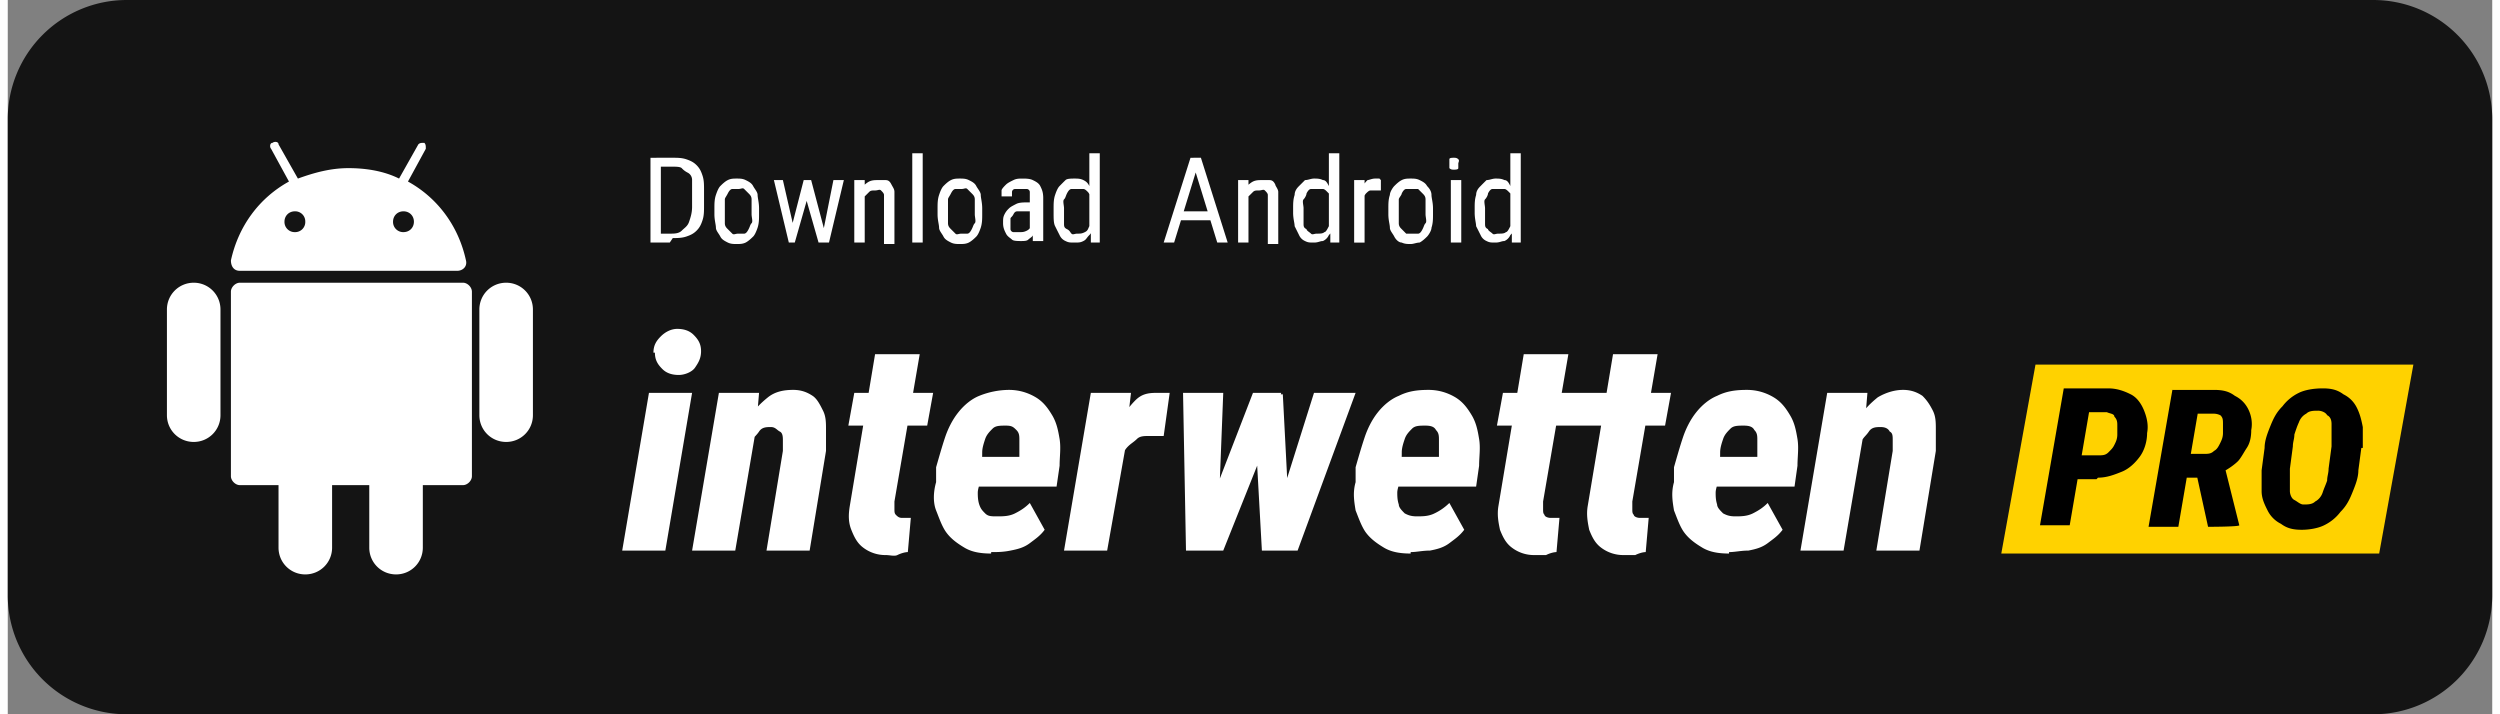 <svg xmlns="http://www.w3.org/2000/svg" width="161" height="46" viewBox="0 0 160 46"><rect x="0" y="0" width="160" height="46" fill="#808080" stroke="none"/><path d="M7.664 0h144.672A7.665 7.665 0 0 1 160 7.668v30.664A7.665 7.665 0 0 1 152.336 46H7.664A7.665 7.665 0 0 1 0 38.332V7.668A7.665 7.665 0 0 1 7.664 0m0 0" style="stroke:none;fill-rule:nonzero;fill:#141414;fill-opacity:1"/><path d="M29.125 18.207h-14.18c-.285 0-.574.29-.574.578v11.883c0 .285.29.574.574.574h2.492v4.024c0 .96.766 1.726 1.723 1.726.961 0 1.727-.765 1.727-1.726v-4.024h2.394v4.024c0 .96.766 1.726 1.727 1.726.957 0 1.722-.765 1.722-1.726v-4.024h2.586c.29 0 .575-.289.575-.574V18.785c0-.289-.286-.578-.575-.578zM11.977 18.207c-.957 0-1.727.77-1.727 1.727v6.804c0 .957.77 1.723 1.727 1.723s1.722-.766 1.722-1.723v-6.804c0-.957-.765-1.727-1.722-1.727M32.098 18.207c-.961 0-1.727.77-1.727 1.727v6.804c0 .957.766 1.723 1.727 1.723.957 0 1.722-.766 1.722-1.723v-6.804c0-.957-.765-1.727-1.722-1.727M15.043 17.441h13.89c.383 0 .672-.289.575-.671-.477-2.204-1.82-4.024-3.735-5.079l1.149-2.109c0-.191 0-.285-.094-.383-.195 0-.289 0-.387.098L25.2 11.5c-.96-.48-2.11-.672-3.258-.672-1.152 0-2.203.29-3.257.672l-1.247-2.203c0-.192-.289-.192-.382-.098-.192 0-.192.29-.098.383l1.152 2.11c-1.918 1.054-3.257 2.874-3.738 5.078 0 .382.191.671.574.671 0 0 .098 0 0 0Zm10.441-3.832c.383 0 .672.286.672.668 0 .387-.289.672-.672.672a.655.655 0 0 1-.672-.672c0-.382.29-.668.672-.668m-6.992 0a.65.65 0 0 1 .668.668.65.65 0 0 1-.668.672.655.655 0 0 1-.672-.672c0-.382.29-.668.672-.668M42.059 10.16v5.461h-.668v-5.46zm.574 5.461h-.957v-.574h.957c.289 0 .578 0 .77-.192.19-.19.382-.289.476-.578.098-.285.191-.574.191-.957v-1.722a.52.52 0 0 0-.285-.48 1.3 1.3 0 0 1-.383-.29c-.097-.094-.382-.094-.574-.094h-1.055v-.574h1.055c.285 0 .574 0 .86.094.289.098.48.191.671.383.192.191.29.383.383.672.098.289.098.574.098.957v.96c0 .383 0 .669-.098.958-.094.289-.191.48-.383.671-.191.192-.382.286-.672.383-.285.094-.574.094-.859.094ZM45.508 13.8v-.382c0-.29 0-.578.097-.863q.143-.434.286-.575c.097-.097.289-.289.48-.382.191-.098.383-.098.574-.098.192 0 .383 0 .575.098.19.093.382.191.48.382.098.192.29.383.29.575s.093.48.093.863v.383c0 .285 0 .574-.094.863-.098.285-.191.477-.289.574-.098.094-.29.285-.48.383-.192.094-.383.094-.575.094s-.383 0-.574-.094c-.191-.098-.383-.191-.48-.383-.094-.191-.286-.383-.286-.574s-.097-.48-.097-.863m.672-.382v.957c0 .191.097.29.191.383l.29.289c.093.094.19 0 .382 0h.383q.143-.001.285-.29c.098-.19.098-.284.191-.382.098-.098 0-.383 0-.574v-.961c0-.192-.093-.285-.191-.383l-.285-.285c-.098-.098-.192 0-.383 0h-.383q-.144 0-.289.285c-.094.191-.191.29-.191.383zM49.918 11.598l.766 3.351v.672H50.3l-.961-4.023h.672Zm.477 3.351.863-3.351h.383v.668l-.957 3.355H50.3v-.766Zm1.343-3.351.86 3.257v.766h-.383l-.957-3.355v-.668h.383Zm.766 3.351.668-3.351h.672l-.957 4.023h-.383ZM55.188 12.457v3.164h-.672v-4.023h.672Zm-.196.961h-.285v-.77c0-.191.191-.476.285-.574.098-.094.29-.285.48-.383.192-.093.383-.093.575-.093h.48c.192 0 .285.093.383.285s.192.289.192.48v3.352h-.672v-3.16c0-.098-.094-.192-.192-.29-.093-.093-.191 0-.383 0-.19 0-.285 0-.382.098l-.285.285a.73.73 0 0 0-.196.48v.481ZM58.922 9.871v5.75h-.672v-5.75zM59.879 13.8v-.382c0-.29 0-.578.098-.863.093-.29.191-.48.285-.575.097-.097.289-.289.48-.382.192-.098.383-.098.574-.098.192 0 .383 0 .575.098.191.093.386.191.48.382.098.192.29.383.29.575s.093.48.093.863v.383c0 .285 0 .574-.094.863q-.144.428-.289.574c-.094.094-.289.285-.48.383-.192.094-.383.094-.575.094s-.382 0-.574-.094c-.191-.098-.383-.191-.48-.383-.094-.191-.285-.383-.285-.574s-.098-.48-.098-.863m.672-.382v.957c0 .191.097.29.191.383l.29.289c.093.094.19 0 .382 0h.383q.143-.001.285-.29c.098-.19.098-.284.195-.382.094-.098 0-.383 0-.574v-.961c0-.192-.097-.285-.195-.383l-.285-.285c-.098-.098-.192 0-.383 0h-.383q-.144 0-.289.285c-.094.191-.191.29-.191.383zM65.918 13.129v.48h-.863c-.098 0-.192 0-.29.192-.093.191-.19.191-.19.285v.672c0 .097.097.191.19.191h.383c.192 0 .29 0 .48-.094.192-.097.192-.19.29-.289.094-.093.094-.191.094-.289l.191.29v.288c0 .094-.094.192-.191.286 0 .097-.192.191-.29.289-.093.093-.284.093-.476.093-.191 0-.48 0-.574-.093-.098-.098-.29-.192-.383-.383-.098-.192-.191-.383-.191-.672s0-.383.093-.574c.098-.192.192-.29.29-.383.093-.098.285-.191.476-.29.191-.093.48-.093.672-.093h.574Zm-.098 1.82v-2.586c0-.097-.097-.191-.191-.191h-.766a.203.203 0 0 0-.191.191v.285H64v-.382c0-.094.191-.286.29-.383.093-.094.284-.192.476-.285.191-.098.382-.098.574-.098s.48 0 .672.098c.191.093.383.191.48.382.094.192.192.383.192.766v2.777h-.672v-.668ZM67.352 13.8v-.382c0-.29 0-.578.097-.863q.142-.434.29-.575c.093-.097.284-.289.382-.382.094-.098.383-.098.574-.098.192 0 .383 0 .575.098.19.093.289.191.382.382.098.192.192.383.29.575.093.191.093.48.093.765v.48c0 .286 0 .575-.094.766-.097.192-.097.383-.289.575s-.191.289-.382.382c-.192.098-.29.098-.575.098-.289 0-.382 0-.574-.098a.73.73 0 0 1-.383-.382 40 40 0 0 1-.289-.575c-.097-.191-.097-.48-.097-.863Zm.671-.382v.957c0 .191 0 .29.192.383.191.097.191.191.289.289.094.094.191 0 .383 0 .191 0 .285 0 .48-.098.192-.094.192-.191.285-.383.098-.191.098-.289.192-.48v-1.05c0-.098 0-.29-.094-.388-.098-.093-.098-.191-.191-.285-.098-.097-.192-.191-.29-.191h-.765c-.098 0-.192.094-.29.285-.093.191-.093.29-.19.383-.094.098 0 .387 0 .578m1.63 1.437V9.871h.671v5.75h-.574v-.766ZM76.648 10.637l-1.535 4.984h-.672l1.727-5.46h.48zm1.243 2.972v.575h-2.586v-.575Zm0 2.012-1.532-4.984v-.477h.48l1.724 5.461zM79.902 12.457v3.164h-.668v-4.023h.668Zm-.191.961h-.285v-.77c0-.191.191-.476.285-.574.098-.094.289-.285.48-.383.192-.093.383-.093.575-.093h.48c.192 0 .285.093.383.285 0 .097.191.289.191.48v3.352h-.672v-3.16c0-.098-.093-.192-.191-.29-.094-.093-.191 0-.383 0-.191 0-.285 0-.383.098-.093.094-.191.192-.289.285a.75.75 0 0 0-.191.48v.481ZM82.777 13.8v-.382c0-.29 0-.578.098-.863 0-.29.191-.48.285-.575l.383-.382c.195 0 .387-.098.578-.098.192 0 .383 0 .574.098.192 0 .285.191.383.382q.142.288.29.575c0 .191.093.48.093.765v.48c0 .286 0 .575-.094.766q0 .288-.289.575a.75.75 0 0 1-.383.382c-.191 0-.289.098-.574.098-.289 0-.383 0-.578-.098a.75.75 0 0 1-.383-.382q-.142-.288-.285-.575c0-.191-.098-.48-.098-.863Zm.672-.382v.957c0 .191 0 .29.192.383 0 .097.191.191.289.289.093.094.191 0 .382 0 .192 0 .383 0 .477-.098.098 0 .191-.191.29-.383.093-.191.093-.289.19-.48v-1.05c0-.098 0-.29-.097-.388 0-.093-.094-.191-.192-.285-.093-.097-.19-.191-.285-.191h-.765c-.098 0-.192.094-.29.285 0 .098-.097.29-.19.383-.098.098 0 .387 0 .578m1.63 1.437V9.871h.671v5.75h-.578v-.766ZM87.379 12.172v3.45h-.672v-4.024h.672v.668Zm1.05-.574v.668h-.667c-.098 0-.192.097-.29.191-.093.098-.093.191-.19.29v.382h-.192v-.574c0-.192.097-.383.191-.575.098-.19.192-.289.29-.382.093 0 .284-.098.476-.098h.289ZM88.91 13.8v-.382c0-.29 0-.578.098-.863 0-.192.191-.48.285-.575.098-.097.289-.289.48-.382.192-.098.383-.098.575-.098s.382 0 .574.098c.191.093.383.191.48.382q.286.288.285.575c0 .191.098.48.098.863v.383c0 .285 0 .574-.097.863 0 .191-.192.477-.286.574-.097.094-.289.285-.48.383-.192 0-.383.094-.574.094-.192 0-.383 0-.575-.094-.191 0-.382-.191-.48-.383-.094-.191-.285-.383-.285-.574s-.098-.48-.098-.863m.672-.382v.957c0 .191.094.29.191.383q.143.144.286.289h.769c.094 0 .192-.098.285-.29.098-.19.098-.284.192-.382.097-.098 0-.383 0-.574v-.961c0-.192-.094-.285-.192-.383l-.285-.285h-.769q-.143 0-.286.285c0 .098-.191.29-.191.383zM92.84 10.543v-.29c0-.093.191-.093.285-.093.098 0 .191 0 .29.094.093.098 0 .191 0 .289v.285c0 .098-.192.098-.29.098-.094 0-.191 0-.285-.098zm.765 1.055v4.023h-.671v-4.023zM94.469 13.8v-.382c0-.29 0-.578.094-.863 0-.29.19-.48.289-.575.093-.097.285-.289.382-.382.192 0 .383-.098.575-.098s.382 0 .574.098c.191 0 .289.191.383.382q.144.288.289.575c0 .191.093.48.093.765v.48c0 .286 0 .575-.093.766q-.001.288-.29.575a.73.73 0 0 1-.382.382c-.192 0-.285.098-.574.098-.29 0-.383 0-.575-.098a.73.73 0 0 1-.382-.382c-.098-.192-.192-.383-.29-.575 0-.191-.093-.48-.093-.863Zm.668-.382v.957c0 .191 0 .29.191.383 0 .097.192.191.29.289.093.094.19 0 .382 0 .191 0 .383 0 .48-.098.094 0 .192-.191.286-.383.097-.191.097-.289.191-.48v-1.05c0-.098 0-.29-.094-.388 0-.093-.097-.191-.191-.285-.098-.097-.192-.191-.29-.191h-.765q-.144 0-.289.285c0 .098-.094.29-.191.383-.094.098 0 .387 0 .578m1.629 1.437V9.871h.671v5.75h-.574v-.766ZM44.07 25.3l-1.722 10.157H39.57l1.723-10.156Zm-2.488-2.59c0-.476.191-.765.477-1.05.289-.289.671-.48 1.054-.48s.766.093 1.055.383c.289.289.48.574.48 1.054s-.191.766-.386 1.055c-.192.285-.668.476-1.051.476s-.77-.093-1.055-.382c-.289-.286-.48-.575-.48-1.055ZM48.191 27.602l-1.34 7.855h-2.78l1.726-10.156h2.586Zm-.765 2.488h-.574c0-.477.093-1.05.285-1.63.191-.573.383-1.148.672-1.628.289-.477.671-.86 1.148-1.246.48-.383 1.055-.477 1.629-.477s.957.192 1.246.383c.29.192.48.574.672.957.191.383.191.766.191 1.246v1.344l-1.054 6.418h-2.778l1.055-6.418v-.672c0-.191 0-.48-.195-.574-.192-.098-.285-.29-.575-.29-.285 0-.574 0-.765.29-.192.285-.383.383-.48.668q-.143.434-.286.863c-.097.29-.097.574-.191.863ZM59.594 25.3l-.383 2.11h-5.078l.383-2.11Zm-3.64-2.491h2.776l-1.628 9.488v.476c0 .192 0 .29.097.387.094.094.192.192.383.192h.575l-.192 2.203c-.192 0-.48.093-.672.191-.191.094-.48 0-.766 0a2.35 2.35 0 0 1-1.437-.48c-.383-.286-.574-.668-.766-1.149-.191-.48-.191-.957-.097-1.535l1.628-9.773ZM63.328 35.648c-.668 0-1.246-.093-1.723-.382-.48-.286-.863-.575-1.148-.957-.289-.383-.48-.957-.672-1.438-.191-.48-.191-1.148 0-1.82v-.961c.192-.668.383-1.34.574-1.914.192-.574.48-1.153.864-1.63.382-.48.859-.862 1.34-1.054a5.2 5.2 0 0 1 1.917-.383c.668 0 1.243.192 1.723.477.48.289.766.672 1.055 1.152.285.477.383.957.48 1.532.094.578 0 1.152 0 1.726l-.195 1.34H60.84l.383-1.914h3.925v-1.055c0-.289 0-.48-.191-.672-.191-.191-.285-.285-.668-.285-.387 0-.672 0-.863.192-.192.191-.383.382-.48.668-.094.289-.192.578-.192.863 0 .289 0 .574-.094.863v.957c-.097.29-.191.574-.191.77 0 .191 0 .476.093.765.098.285.192.383.383.575.192.19.383.19.766.19.387 0 .77 0 1.152-.19.383-.192.668-.383.957-.672l.957 1.726c-.285.383-.574.574-.957.863-.382.286-.765.383-1.246.477-.476.098-.863.098-1.246.098ZM72.145 27.887l-1.344 7.57h-2.778l1.727-10.156h2.586l-.29 2.492Zm2.683-2.586-.387 2.777h-.956c-.286 0-.575 0-.766.192-.192.19-.383.289-.574.48-.192.191-.29.383-.383.672-.098.285-.192.476-.192.765l-.48-.289c0-.382.097-.859.191-1.34.098-.48.29-1.054.48-1.535.192-.476.477-.859.86-1.246.387-.382.77-.476 1.344-.476h.765ZM78.277 25.3l-.289 7.38-.48 2.777h-1.63l-.19-10.156Zm-.863 7.188 2.777-7.187h1.82l-1.054 3.449-2.68 6.707H76.84l.668-2.969Zm4.695-7.187.383 7.379-.383 2.777h-1.343l-.383-6.898v-3.164h1.726Zm-.191 6.996 2.203-6.996h2.68l-3.735 10.156H81.34ZM90.348 35.648c-.672 0-1.246-.093-1.727-.382-.476-.286-.86-.575-1.148-.957-.285-.383-.48-.957-.672-1.438-.094-.574-.192-1.148 0-1.82v-.961c.191-.668.386-1.34.578-1.914s.476-1.153.86-1.63c.382-.48.863-.862 1.343-1.054.574-.289 1.148-.383 1.914-.383.672 0 1.246.192 1.727.477.476.289.765.672 1.054 1.152.285.477.383.957.477 1.532.098.578 0 1.152 0 1.726l-.192 1.34h-6.707l.383-1.914h3.93v-1.055c0-.289 0-.48-.191-.672-.098-.191-.29-.285-.672-.285s-.672 0-.864.192c-.191.191-.382.382-.476.668-.098.289-.192.578-.192.863 0 .289 0 .574-.097.863v.957c-.094.29-.192.574-.192.77 0 .191 0 .476.098.765 0 .192.191.383.383.575.191.097.383.19.765.19.383 0 .766 0 1.149-.19a3.5 3.5 0 0 0 .96-.672l.958 1.726c-.29.383-.574.574-.957.863-.383.286-.77.383-1.246.477-.48 0-.864.098-1.246.098ZM97.723 22.809h2.78l-1.628 9.488v.476c0 .192 0 .29.094.387 0 .094.191.192.383.192h.578l-.192 2.203c-.195 0-.48.093-.672.191h-.765a2.34 2.34 0 0 1-1.438-.48c-.383-.286-.574-.668-.765-1.149-.098-.48-.196-.957-.098-1.535l1.629-9.773Zm0 0" style="stroke:none;fill-rule:nonzero;fill:#fff;fill-opacity:1"/><path d="M100.98 27.41h-5.078l.387-2.11h10.824l-.383 2.11Zm2.493-4.601h2.777l-1.629 9.488v.476c0 .192 0 .29.098.387 0 .094.191.192.383.192h.574l-.192 2.203c-.191 0-.476.093-.671.191h-.766a2.35 2.35 0 0 1-1.438-.48c-.382-.286-.574-.668-.765-1.149-.094-.48-.192-.957-.094-1.535l1.629-9.773ZM110.852 35.648c-.672 0-1.247-.093-1.727-.382-.477-.286-.863-.575-1.148-.957-.29-.383-.48-.957-.672-1.438-.094-.574-.192-1.148 0-1.82v-.961c.191-.668.382-1.34.574-1.914s.48-1.153.863-1.63c.383-.48.863-.862 1.34-1.054.578-.289 1.152-.383 1.918-.383.672 0 1.246.192 1.723.477.48.289.77.672 1.054 1.152.29.477.383.957.48 1.532.095.578 0 1.152 0 1.726l-.19 1.34h-6.708l.383-1.914h3.93v-1.055c0-.289 0-.48-.192-.672-.097-.191-.289-.285-.671-.285s-.672 0-.864.192c-.191.191-.382.382-.476.668-.098.289-.192.578-.192.863 0 .289 0 .574-.097.863v.957c-.098.29-.192.574-.192.77 0 .191 0 .476.094.765 0 .192.195.383.387.575.191.097.383.19.765.19.383 0 .766 0 1.149-.19.383-.192.672-.383.957-.672l.96 1.726c-.288.383-.577.574-.96.863-.383.286-.766.383-1.242.477-.48 0-.864.098-1.246.098ZM119.57 27.602l-1.343 7.855h-2.778l1.723-10.156h2.59zm-.672 2.488h-.574c0-.477.094-1.05.285-1.63.098-.573.383-1.148.672-1.628.29-.477.672-.86 1.149-1.246.48-.285 1.054-.477 1.629-.477.574 0 .96.192 1.246.383.289.285.48.574.672.957.191.383.191.766.191 1.246v1.344l-1.055 6.418h-2.777l1.055-6.418v-.672c0-.289 0-.48-.192-.574q-.145-.288-.578-.29c-.285 0-.574 0-.766.29-.19.285-.382.383-.476.668-.098.289-.192.578-.29.863 0 .29-.097.574-.19.863Zm0 0" style="stroke:none;fill-rule:nonzero;fill:#fff;fill-opacity:1"/><path d="M130.586 23.48h24.336l-2.203 12.168h-24.336Zm0 0" style="stroke:none;fill-rule:nonzero;fill:#ffd200;fill-opacity:1"/><path d="M134.516 30.86h-1.82l.284-1.536h1.63c.288 0 .48 0 .671-.191.192-.192.29-.285.383-.48.098-.192.191-.383.191-.669v-.574c0-.195 0-.387-.19-.578 0-.191-.286-.191-.477-.285h-1.153l-1.246 7.281h-1.914l1.531-8.816h2.875c.574 0 1.055.191 1.438.383.383.19.672.578.863 1.054.191.48.285.961.191 1.438 0 .574-.191 1.152-.48 1.535-.285.383-.672.765-1.148.957-.48.191-.958.383-1.536.383ZM139.305 25.11h2.777c.578 0 .961.093 1.344.382q.576.288.863.863c.191.383.285.86.191 1.34q0 .72-.289 1.153c-.191.285-.382.668-.574.859s-.574.48-.957.672l-.672.383h-2.394l.285-1.532h1.535c.285 0 .477 0 .668-.19.195-.099.29-.29.387-.481.094-.192.191-.383.191-.672v-.575c0-.19 0-.382-.097-.48 0-.094-.286-.191-.481-.191h-1.05l-1.247 7.285h-1.918l1.535-8.817Zm2.394 8.816-.86-3.93h1.915l.957 3.832c0 .098-2.012.098-2.012.098M151.57 28.848l-.191 1.437c0 .477-.191.957-.387 1.438-.191.476-.383.859-.765 1.242a2.9 2.9 0 0 1-1.055.863c-.383.192-.957.29-1.434.29-.578 0-.96-.098-1.343-.384a1.9 1.9 0 0 1-.864-.863c-.191-.383-.383-.766-.383-1.246v-1.34l.192-1.437c0-.48.191-.961.383-1.438.195-.48.386-.863.77-1.246a2.9 2.9 0 0 1 1.05-.863c.387-.192.96-.29 1.535-.29.574 0 .957.098 1.34.384q.576.287.863.863c.192.383.29.765.383 1.246v1.344Zm-2.11 1.34.192-1.438v-1.437q.002-.435-.285-.575c-.097-.191-.387-.289-.578-.289-.285 0-.574 0-.766.192-.191.097-.382.289-.48.574-.094.195-.191.48-.285.77 0 .285-.098.476-.098.765l-.191 1.438v1.437c0 .191.097.48.289.574.191.098.383.29.574.29.29 0 .574 0 .766-.192.191-.098.382-.29.48-.574.094-.29.192-.48.29-.77 0-.285.093-.476.093-.765m0 0" style="stroke:none;fill-rule:nonzero;fill:#000;fill-opacity:1"/></svg>